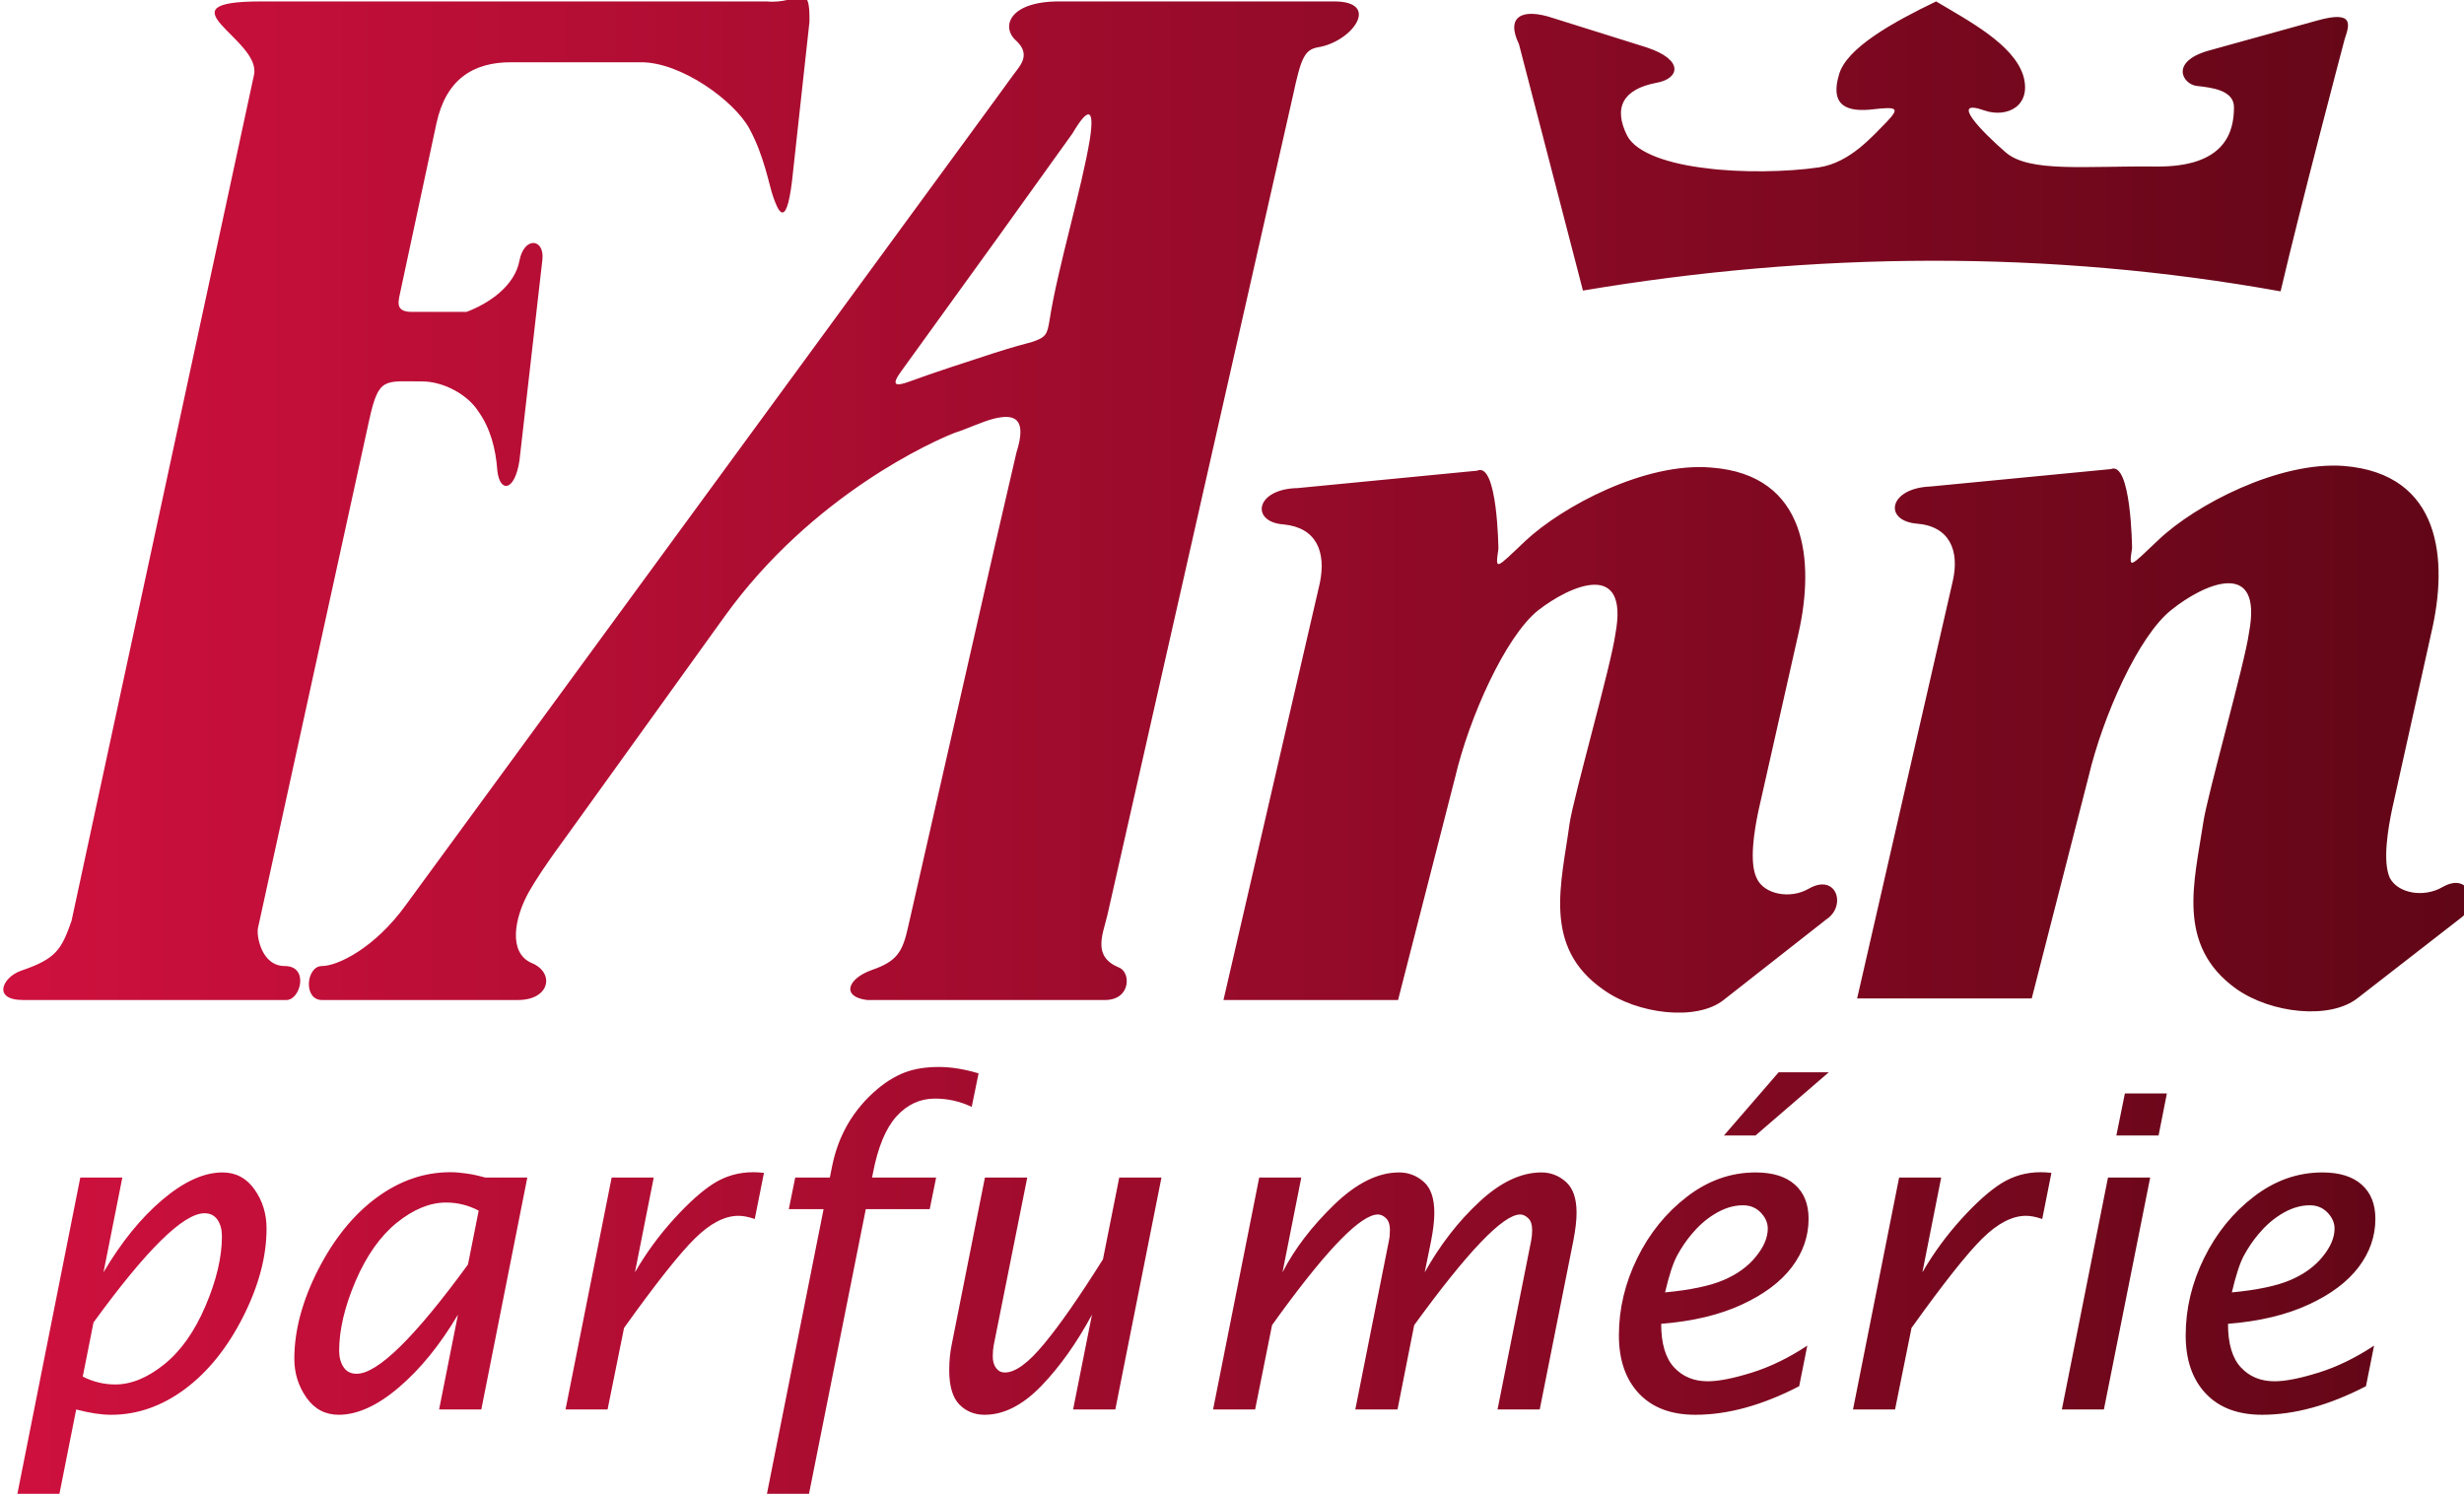 <?xml version="1.0" encoding="UTF-8" standalone="no"?>
<!-- Created with Inkscape (http://www.inkscape.org/) -->

<svg
   version="1.1"
   id="svg2"
   width="150"
   height="91"
   viewBox="0 0 150 91"
   xmlns="http://www.w3.org/2000/svg"
   xmlns:svg="http://www.w3.org/2000/svg">
  <defs
     id="defs6">
    <clipPath
       clipPathUnits="userSpaceOnUse"
       id="clipPath18">
      <path
         d="m 1947.95,1798.61 48.27,67.29 c 9.75,16.58 13.65,15.61 10.73,-3.41 -4.88,-30.23 -19.99,-79.97 -24.87,-111.67 -1.46,-8.77 -1.95,-10.72 -10.72,-13.64 -3.91,-0.99 -12.68,-3.42 -23.41,-6.83 -16.58,-5.37 -37.55,-12.19 -52.18,-17.56 -9.26,-3.41 -11.7,-2.43 -4.87,6.83 z m 0,-188.71 -53.15,-233.55 c -3.42,-15.61 -6.83,-21.46 -22.43,-26.83 -15.11,-5.36 -19.02,-16.57 -2.93,-18.53 h 78.51 68.26 c 16.09,0 16.09,17.07 8.78,19.99 -16.58,6.83 -10.24,20 -7.31,32.2 l 114.59,506.13 c 4.87,22.42 6.82,28.28 15.6,29.74 20.97,3.41 39.01,28.28 9.76,28.28 h -169.7 c -31.2,0 -36.08,-16.09 -26.33,-24.38 9.27,-8.77 1.95,-15.6 -1.94,-20.96 l -11.71,-16.1 -363.26,-496.38 c -19.02,-26.34 -41.94,-37.55 -51.7,-37.55 -9.75,0 -11.7,-20.97 0,-20.97 h 120.93 c 19.99,0 22.92,17.07 8.29,22.93 -14.15,6.33 -10.73,27.3 -1.46,43.89 9.26,16.08 22.92,33.63 32.18,46.8 l 88.74,123.37 c 54.13,75.09 129.22,108.24 141.9,113.12 7.8,2.44 16.58,6.83 24.38,8.77 12.19,2.93 20.47,0.49 13.65,-20.96 z m 763.74,-459.38 c 15.73,1.49 27.8,4.05 36.16,7.64 8.42,3.6 15.04,8.41 19.89,14.44 4.91,5.99 7.34,11.79 7.34,17.33 0,3.51 -1.44,6.8 -4.28,9.81 -2.89,3.01 -6.53,4.55 -11.02,4.55 -6.07,0 -12.1,-1.95 -18.18,-5.81 -4.9,-3.07 -9.44,-7.11 -13.58,-12.1 -3.32,-3.96 -6.25,-8.27 -8.83,-13.01 -2.55,-4.68 -5.03,-12.32 -7.5,-22.85 z m 82.77,-57.9 c -22.67,-11.75 -44.04,-17.63 -64.05,-17.63 -15.04,0 -26.65,4.4 -34.88,13.17 -8.24,8.77 -12.33,20.74 -12.33,35.86 0,16.41 3.78,32.29 11.35,47.69 7.55,15.38 17.81,28.03 30.76,37.96 12.97,9.95 27.04,14.9 42.26,14.9 10.56,0 18.61,-2.52 24.24,-7.52 5.63,-4.98 8.46,-12.05 8.46,-21.1 0,-10.79 -3.47,-20.73 -10.35,-29.83 -6.88,-9.08 -17.18,-16.82 -30.86,-23.11 -13.69,-6.35 -30.24,-10.32 -49.75,-11.88 0,-12.19 2.64,-21.19 7.96,-26.9 5.3,-5.72 12.23,-8.56 20.78,-8.56 6.75,0 15.84,1.81 27.22,5.36 11.38,3.55 22.76,9.08 34.19,16.64 z m -154.04,154.76 5.26,25.96 h 25.92 l -5.13,-25.96 z m -33.64,-169.11 28.47,143.15 h 26.04 l -28.57,-143.15 z m -128.89,0 28.46,143.15 h 25.96 l -11.61,-58.53 c 6.8,11.78 14.81,22.72 24.03,32.89 9.23,10.17 17.45,17.5 24.75,22.09 7.33,4.55 15.39,6.84 24.3,6.84 1.87,0 4.08,-0.14 6.55,-0.41 l -5.66,-28.47 c -3.77,1.3 -7.11,1.97 -10.03,1.97 -8.5,0 -17.5,-4.67 -26.96,-14 -9.43,-9.3 -24.01,-27.71 -43.68,-55.19 l -10.17,-50.34 z m -79.65,169.11 33.75,39 h 30.95 l -45.21,-39 z m -36.35,-96.86 c 15.74,1.49 27.8,4.05 36.18,7.64 8.41,3.6 15.03,8.41 19.87,14.44 4.91,5.99 7.35,11.79 7.35,17.33 0,3.51 -1.44,6.8 -4.28,9.81 -2.88,3.01 -6.53,4.55 -11.03,4.55 -6.06,0 -12.1,-1.95 -18.17,-5.81 -4.91,-3.07 -9.45,-7.11 -13.58,-12.1 -3.33,-3.96 -6.25,-8.27 -8.83,-13.01 -2.56,-4.68 -5.03,-12.32 -7.51,-22.85 z m 82.78,-57.9 c -22.67,-11.75 -44.04,-17.63 -64.06,-17.63 -15.03,0 -26.63,4.4 -34.87,13.17 -8.24,8.77 -12.33,20.74 -12.33,35.86 0,16.41 3.78,32.29 11.34,47.69 7.56,15.38 17.82,28.03 30.78,37.96 12.96,9.95 27.03,14.9 42.25,14.9 10.56,0 18.61,-2.52 24.24,-7.52 5.63,-4.98 8.45,-12.05 8.45,-21.1 0,-10.79 -3.46,-20.73 -10.34,-29.83 -6.89,-9.08 -17.18,-16.82 -30.86,-23.11 -13.68,-6.35 -30.24,-10.32 -49.77,-11.88 0,-12.19 2.67,-21.19 7.98,-26.9 5.31,-5.72 12.23,-8.56 20.78,-8.56 6.74,0 15.83,1.81 27.22,5.36 11.37,3.55 22.75,9.08 34.19,16.64 z m -361.71,-14.35 28.47,143.15 h 25.97 l -11.61,-58.53 c 7.38,14.4 17.99,28.29 31.76,41.66 13.81,13.37 27.17,20.02 40.18,20.02 5.71,0 10.79,-1.89 15.16,-5.72 4.4,-3.82 6.61,-10.21 6.61,-19.21 0,-4.81 -0.68,-10.56 -1.98,-17.22 l -3.96,-19.53 c 9.49,16.96 20.74,31.5 33.74,43.54 13.01,12.12 25.77,18.14 38.33,18.14 5.63,0 10.66,-1.93 15.04,-5.8 4.41,-3.87 6.61,-10.22 6.61,-19.13 0,-4.71 -0.69,-10.47 -1.99,-17.22 l -20.74,-104.15 h -26.04 l 20.74,104.15 c 0.39,1.93 0.63,4.09 0.63,6.56 0,3.25 -0.77,5.68 -2.35,7.25 -1.61,1.57 -3.28,2.38 -5.03,2.38 -10.53,0 -32.34,-22.76 -65.42,-68.29 l -10.3,-52.05 h -26.05 l 20.74,104.15 c 0.41,1.84 0.63,4.04 0.63,6.71 0,3.14 -0.76,5.53 -2.34,7.1 -1.62,1.57 -3.28,2.38 -5.04,2.38 -10.35,0 -30.45,-20.39 -60.24,-61.18 l -5.13,-7.11 -10.44,-52.05 z m -31.86,143.15 -28.48,-143.15 h -26.05 l 11.66,58.53 c -9.5,-17.6 -19.94,-32.27 -31.36,-44.1 -11.47,-11.83 -23.09,-17.71 -34.92,-17.71 -6.25,0 -11.42,2.11 -15.61,6.37 -4.13,4.28 -6.22,11.3 -6.22,21.14 0,5.81 0.56,11.26 1.64,16.35 l 20.39,102.57 h 26.13 l -20.66,-103.3 c -0.41,-2.11 -0.63,-4.45 -0.63,-7.01 0,-3.07 0.68,-5.53 2.08,-7.33 1.39,-1.81 3.18,-2.7 5.4,-2.7 6.43,0 14.48,5.88 24.19,17.68 9.77,11.74 21.86,29.15 36.34,52.18 l 10.05,50.48 z m -243.48,-195.21 34.96,175.69 h -21.46 l 3.96,19.52 h 21.37 l 1.29,6.48 c 3.83,19.57 13.23,35.63 28.13,48.19 5.54,4.66 11.25,8.09 17.09,10.29 5.89,2.2 12.79,3.28 20.75,3.28 7.5,0 15.7,-1.29 24.52,-3.95 l -4.23,-20.68 c -7.21,3.42 -14.76,5.12 -22.72,5.12 -9.23,0 -17.14,-3.71 -23.76,-11.02 -6.62,-7.4 -11.44,-19.04 -14.49,-35.01 l -0.53,-2.7 h 39.54 l -3.97,-19.52 h -39.45 l -35.04,-175.69 z m -124.3,52.06 28.47,143.15 h 25.97 l -11.61,-58.53 c 6.79,11.78 14.79,22.72 24.02,32.89 9.24,10.17 17.46,17.5 24.75,22.09 7.32,4.55 15.38,6.84 24.28,6.84 1.9,0 4.1,-0.14 6.58,-0.41 l -5.68,-28.47 c -3.78,1.3 -7.1,1.97 -10.02,1.97 -8.51,0 -17.5,-4.67 -26.95,-14 -9.45,-9.3 -24.02,-27.71 -43.69,-55.19 l -10.17,-50.34 z m -60.2,89.47 6.61,33.26 c -3.16,1.65 -6.44,2.92 -9.76,3.73 -3.33,0.85 -6.8,1.26 -10.4,1.26 -9.89,0 -20.02,-4.14 -30.27,-12.37 -10.25,-8.29 -18.76,-20.29 -25.56,-36.13 -6.74,-15.79 -10.12,-30.14 -10.12,-42.96 0,-4.01 0.9,-7.42 2.7,-10.12 1.79,-2.76 4.5,-4.1 8.1,-4.1 12.99,0 35.89,22.49 68.7,67.43 z m -17.82,-89.47 11.64,58.53 c -11.05,-18.63 -23.2,-33.61 -36.47,-44.9 -13.22,-11.3 -25.65,-16.91 -37.12,-16.91 -8.38,0 -14.99,3.55 -19.97,10.65 -4.96,7.11 -7.43,15.07 -7.43,23.89 0,17.45 4.91,35.77 14.66,54.94 9.82,19.16 21.83,34.01 36.05,44.49 14.21,10.48 29.42,15.75 45.57,15.75 3.05,0 6.39,-0.28 9.99,-0.81 3.6,-0.49 7.43,-1.35 11.46,-2.48 h 26.06 l -28.39,-143.15 z m -213.3,53.67 -6.62,-33.38 c 6.39,-3.24 13.1,-4.86 20.06,-4.86 9.82,0 19.9,4.13 30.15,12.37 10.31,8.27 18.82,20.29 25.56,36.14 6.75,15.78 10.12,30.14 10.12,42.95 0,4.09 -0.89,7.51 -2.74,10.21 -1.85,2.66 -4.5,4.01 -8,4.01 -13.05,0 -35.87,-22.49 -68.53,-67.44 z m -46.96,-105.73 38.82,195.21 h 25.95 l -11.64,-58.53 c 10.97,18.62 23.07,33.57 36.34,44.81 13.28,11.25 25.65,16.87 37.13,16.87 8.23,0 14.8,-3.51 19.73,-10.48 4.96,-6.98 7.44,-15.03 7.44,-24.16 0,-17.33 -4.87,-35.5 -14.53,-54.57 -9.69,-19.08 -21.64,-33.93 -35.85,-44.5 -14.23,-10.57 -29.44,-15.87 -45.54,-15.87 -6.03,0 -13.22,1.07 -21.56,3.28 l -10.34,-52.06 z m 947.65,910.88 57.53,-18.04 c 23.9,-7.8 20.48,-19.5 6.35,-21.94 -20.49,-3.91 -26.83,-15.12 -18.05,-32.67 5.85,-11.21 27.31,-17.55 48.28,-19.99 21.44,-2.93 50.71,-2.44 70.21,0.49 19.02,2.92 32.67,19.01 41.44,27.79 8.79,9.26 6.84,9.75 -10.23,7.8 -17.07,-1.46 -23.89,4.88 -19.02,21.46 4.39,16.57 33.65,32.66 59.97,45.34 20.49,-12.19 47.3,-26.33 53.64,-45.34 5.86,-19.02 -9.75,-26.82 -23.89,-21.95 -21.94,7.81 -1.47,-13.16 13.16,-25.84 14.63,-12.68 49.26,-8.29 92.65,-8.78 42.91,-0.48 48.27,21.46 48.27,36.57 0,10.73 -14.14,12.19 -22.92,13.17 -8.77,0.97 -17.06,15.11 7.8,21.95 l 66.81,18.52 c 22.92,6.34 19.5,-2.93 16.58,-11.71 -2.44,-9.25 -27.31,-103.37 -39.5,-155.54 -143.36,25.84 -288.66,24.37 -430.56,0.49 L 2271.72,1921 c -8.29,17.07 1.95,22.44 20.97,16.09 z m 233.07,-289.15 111.18,10.73 c 12.68,5.37 13.16,-48.76 13.16,-48.76 -1.95,-13.16 -1.95,-12.19 16.1,4.88 22.91,21.93 74.6,48.76 114.58,45.83 60.46,-4.87 64.36,-58.51 54.13,-102.4 l -24.39,-109.71 c -2.43,-11.71 -5.85,-31.7 -1.46,-41.93 4.88,-9.75 20.97,-12.68 32.67,-5.86 17.07,9.76 22.93,-11.21 10.73,-19.5 l -63.39,-49.25 c -17.07,-13.17 -53.14,-9.26 -74.61,5.86 -37.53,26.82 -25.84,66.31 -20.47,102.39 2.43,17.07 25.84,98.99 28.28,117.52 8.77,46.32 -27.79,30.23 -47.78,14.13 -20.49,-16.09 -42.43,-65.82 -51.21,-102.88 l -35.1,-137.02 h -107.76 l 59,257.46 c 4.38,19.02 -1.95,34.13 -22.44,35.6 -20.47,1.95 -17.06,21.93 8.78,22.91 z m -390.57,-0.98 110.69,10.73 c 12.68,5.86 13.16,-48.27 13.16,-48.27 -1.94,-13.65 -1.94,-12.67 16.59,4.88 22.91,21.45 74.11,48.76 114.58,45.34 59.98,-4.38 63.87,-58.51 54.12,-101.9 l -24.86,-110.21 c -2.44,-11.7 -5.86,-31.69 -0.98,-41.44 4.39,-9.76 20.48,-13.16 32.18,-6.34 17.06,9.75 23.41,-10.73 10.73,-19.02 l -63.39,-49.74 c -16.58,-13.16 -53.15,-8.77 -74.12,6.34 -38.03,26.34 -25.84,65.83 -20.96,102.41 2.44,16.57 25.84,98.49 28.28,117.02 8.77,46.32 -27.8,30.23 -47.79,14.63 -19.99,-16.09 -42.42,-65.84 -51.19,-103.37 l -35.12,-137.03 h -107.75 l 59.49,257.46 c 3.89,19.02 -1.96,34.14 -22.44,36.08 -20.47,1.47 -17.56,21.95 8.78,22.43 z m -639.74,300.37 h 312.07 c 19.99,-1.94 26.81,13.66 26.33,-12.68 l -10.73,-98.01 c -3.9,-32.18 -9.26,-16.58 -11.7,-9.75 -2.44,6.83 -5.37,24.86 -14.64,41.94 -9.25,17.06 -41.93,40.96 -66.79,40.96 h -80.45 c -23.41,0 -39.99,-10.72 -45.85,-37.55 l -21.94,-102.39 c -1.46,-7.32 -4.38,-14.15 6.83,-14.15 h 33.64 c 14.15,5.37 29.75,16.09 32.68,31.7 2.92,15.12 15.6,13.65 14.14,0.49 l -14.14,-123.85 c -2.93,-19.51 -12.19,-20 -13.66,-6.35 -0.97,13.66 -4.39,26.34 -11.7,36.57 -6.83,10.73 -21.94,18.53 -34.62,18.53 -23.4,0 -26.82,2.93 -32.67,-23.4 l -68.75,-314.02 c -0.98,-4.39 1.95,-23.41 16.58,-23.41 15.12,0 9.75,-20.97 0.98,-20.97 h -162.38 c -19.5,0 -12.68,14.15 -1.47,18.05 21.46,7.32 24.87,12.67 31.22,30.72 l 112.63,522.23 c 4.88,21.93 -59.98,45.34 4.39,45.34 z"
         id="path16" />
    </clipPath>
    <linearGradient
       x1="0"
       y1="0"
       x2="1"
       y2="0"
       gradientUnits="userSpaceOnUse"
       gradientTransform="matrix(1522.59,0,0,-1522.59,1336.35,1026.21)"
       spreadMethod="pad"
       id="linearGradient24">
      <stop
         style="stop-opacity:1;stop-color:#cf103e"
         offset="0"
         id="stop20" />
      <stop
         style="stop-opacity:1;stop-color:#600616"
         offset="1"
         id="stop22" />
    </linearGradient>
  </defs>
  <g
     id="g8"
     transform="matrix(1.333,0,0,-1.333,0,396.853)">
    <g
       id="g10"
       transform="matrix(0.074,0,0,0.074,-98.739,153.547)">
      <g
         id="g12">
        <g
           id="g14"
           clip-path="url(#clipPath18)">
          <path
             d="m 1947.95,1798.61 48.27,67.29 c 9.75,16.58 13.65,15.61 10.73,-3.41 -4.88,-30.23 -19.99,-79.97 -24.87,-111.67 -1.46,-8.77 -1.95,-10.72 -10.72,-13.64 -3.91,-0.99 -12.68,-3.42 -23.41,-6.83 -16.58,-5.37 -37.55,-12.19 -52.18,-17.56 -9.26,-3.41 -11.7,-2.43 -4.87,6.83 z m 0,-188.71 -53.15,-233.55 c -3.42,-15.61 -6.83,-21.46 -22.43,-26.83 -15.11,-5.36 -19.02,-16.57 -2.93,-18.53 h 78.51 68.26 c 16.09,0 16.09,17.07 8.78,19.99 -16.58,6.83 -10.24,20 -7.31,32.2 l 114.59,506.13 c 4.87,22.42 6.82,28.28 15.6,29.74 20.97,3.41 39.01,28.28 9.76,28.28 h -169.7 c -31.2,0 -36.08,-16.09 -26.33,-24.38 9.27,-8.77 1.95,-15.6 -1.94,-20.96 l -11.71,-16.1 -363.26,-496.38 c -19.02,-26.34 -41.94,-37.55 -51.7,-37.55 -9.75,0 -11.7,-20.97 0,-20.97 h 120.93 c 19.99,0 22.92,17.07 8.29,22.93 -14.15,6.33 -10.73,27.3 -1.46,43.89 9.26,16.08 22.92,33.63 32.18,46.8 l 88.74,123.37 c 54.13,75.09 129.22,108.24 141.9,113.12 7.8,2.44 16.58,6.83 24.38,8.77 12.19,2.93 20.47,0.49 13.65,-20.96 z m 763.74,-459.38 c 15.73,1.49 27.8,4.05 36.16,7.64 8.42,3.6 15.04,8.41 19.89,14.44 4.91,5.99 7.34,11.79 7.34,17.33 0,3.51 -1.44,6.8 -4.28,9.81 -2.89,3.01 -6.53,4.55 -11.02,4.55 -6.07,0 -12.1,-1.95 -18.18,-5.81 -4.9,-3.07 -9.44,-7.11 -13.58,-12.1 -3.32,-3.96 -6.25,-8.27 -8.83,-13.01 -2.55,-4.68 -5.03,-12.32 -7.5,-22.85 z m 82.77,-57.9 c -22.67,-11.75 -44.04,-17.63 -64.05,-17.63 -15.04,0 -26.65,4.4 -34.88,13.17 -8.24,8.77 -12.33,20.74 -12.33,35.86 0,16.41 3.78,32.29 11.35,47.69 7.55,15.38 17.81,28.03 30.76,37.96 12.97,9.95 27.04,14.9 42.26,14.9 10.56,0 18.61,-2.52 24.24,-7.52 5.63,-4.98 8.46,-12.05 8.46,-21.1 0,-10.79 -3.47,-20.73 -10.35,-29.83 -6.88,-9.08 -17.18,-16.82 -30.86,-23.11 -13.69,-6.35 -30.24,-10.32 -49.75,-11.88 0,-12.19 2.64,-21.19 7.96,-26.9 5.3,-5.72 12.23,-8.56 20.78,-8.56 6.75,0 15.84,1.81 27.22,5.36 11.38,3.55 22.76,9.08 34.19,16.64 z m -154.04,154.76 5.26,25.96 h 25.92 l -5.13,-25.96 z m -33.64,-169.11 28.47,143.15 h 26.04 l -28.57,-143.15 z m -128.89,0 28.46,143.15 h 25.96 l -11.61,-58.53 c 6.8,11.78 14.81,22.72 24.03,32.89 9.23,10.17 17.45,17.5 24.75,22.09 7.33,4.55 15.39,6.84 24.3,6.84 1.87,0 4.08,-0.14 6.55,-0.41 l -5.66,-28.47 c -3.77,1.3 -7.11,1.97 -10.03,1.97 -8.5,0 -17.5,-4.67 -26.96,-14 -9.43,-9.3 -24.01,-27.71 -43.68,-55.19 l -10.17,-50.34 z m -79.65,169.11 33.75,39 h 30.95 l -45.21,-39 z m -36.35,-96.86 c 15.74,1.49 27.8,4.05 36.18,7.64 8.41,3.6 15.03,8.41 19.87,14.44 4.91,5.99 7.35,11.79 7.35,17.33 0,3.51 -1.44,6.8 -4.28,9.81 -2.88,3.01 -6.53,4.55 -11.03,4.55 -6.06,0 -12.1,-1.95 -18.17,-5.81 -4.91,-3.07 -9.45,-7.11 -13.58,-12.1 -3.33,-3.96 -6.25,-8.27 -8.83,-13.01 -2.56,-4.68 -5.03,-12.32 -7.51,-22.85 z m 82.78,-57.9 c -22.67,-11.75 -44.04,-17.63 -64.06,-17.63 -15.03,0 -26.63,4.4 -34.87,13.17 -8.24,8.77 -12.33,20.74 -12.33,35.86 0,16.41 3.78,32.29 11.34,47.69 7.56,15.38 17.82,28.03 30.78,37.96 12.96,9.95 27.03,14.9 42.25,14.9 10.56,0 18.61,-2.52 24.24,-7.52 5.63,-4.98 8.45,-12.05 8.45,-21.1 0,-10.79 -3.46,-20.73 -10.34,-29.83 -6.89,-9.08 -17.18,-16.82 -30.86,-23.11 -13.68,-6.35 -30.24,-10.32 -49.77,-11.88 0,-12.19 2.67,-21.19 7.98,-26.9 5.31,-5.72 12.23,-8.56 20.78,-8.56 6.74,0 15.83,1.81 27.22,5.36 11.37,3.55 22.75,9.08 34.19,16.64 z m -361.71,-14.35 28.47,143.15 h 25.97 l -11.61,-58.53 c 7.38,14.4 17.99,28.29 31.76,41.66 13.81,13.37 27.17,20.02 40.18,20.02 5.71,0 10.79,-1.89 15.16,-5.72 4.4,-3.82 6.61,-10.21 6.61,-19.21 0,-4.81 -0.68,-10.56 -1.98,-17.22 l -3.96,-19.53 c 9.49,16.96 20.74,31.5 33.74,43.54 13.01,12.12 25.77,18.14 38.33,18.14 5.63,0 10.66,-1.93 15.04,-5.8 4.41,-3.87 6.61,-10.22 6.61,-19.13 0,-4.71 -0.69,-10.47 -1.99,-17.22 l -20.74,-104.15 h -26.04 l 20.74,104.15 c 0.39,1.93 0.63,4.09 0.63,6.56 0,3.25 -0.77,5.68 -2.35,7.25 -1.61,1.57 -3.28,2.38 -5.03,2.38 -10.53,0 -32.34,-22.76 -65.42,-68.29 l -10.3,-52.05 h -26.05 l 20.74,104.15 c 0.41,1.84 0.63,4.04 0.63,6.71 0,3.14 -0.76,5.53 -2.34,7.1 -1.62,1.57 -3.28,2.38 -5.04,2.38 -10.35,0 -30.45,-20.39 -60.24,-61.18 l -5.13,-7.11 -10.44,-52.05 z m -31.86,143.15 -28.48,-143.15 h -26.05 l 11.66,58.53 c -9.5,-17.6 -19.94,-32.27 -31.36,-44.1 -11.47,-11.83 -23.09,-17.71 -34.92,-17.71 -6.25,0 -11.42,2.11 -15.61,6.37 -4.13,4.28 -6.22,11.3 -6.22,21.14 0,5.81 0.56,11.26 1.64,16.35 l 20.39,102.57 h 26.13 l -20.66,-103.3 c -0.41,-2.11 -0.63,-4.45 -0.63,-7.01 0,-3.07 0.68,-5.53 2.08,-7.33 1.39,-1.81 3.18,-2.7 5.4,-2.7 6.43,0 14.48,5.88 24.19,17.68 9.77,11.74 21.86,29.15 36.34,52.18 l 10.05,50.48 z m -243.48,-195.21 34.96,175.69 h -21.46 l 3.96,19.52 h 21.37 l 1.29,6.48 c 3.83,19.57 13.23,35.63 28.13,48.19 5.54,4.66 11.25,8.09 17.09,10.29 5.89,2.2 12.79,3.28 20.75,3.28 7.5,0 15.7,-1.29 24.52,-3.95 l -4.23,-20.68 c -7.21,3.42 -14.76,5.12 -22.72,5.12 -9.23,0 -17.14,-3.71 -23.76,-11.02 -6.62,-7.4 -11.44,-19.04 -14.49,-35.01 l -0.53,-2.7 h 39.54 l -3.97,-19.52 h -39.45 l -35.04,-175.69 z m -124.3,52.06 28.47,143.15 h 25.97 l -11.61,-58.53 c 6.79,11.78 14.79,22.72 24.02,32.89 9.24,10.17 17.46,17.5 24.75,22.09 7.32,4.55 15.38,6.84 24.28,6.84 1.9,0 4.1,-0.14 6.58,-0.41 l -5.68,-28.47 c -3.78,1.3 -7.1,1.97 -10.02,1.97 -8.51,0 -17.5,-4.67 -26.95,-14 -9.45,-9.3 -24.02,-27.71 -43.69,-55.19 l -10.17,-50.34 z m -60.2,89.47 6.61,33.26 c -3.16,1.65 -6.44,2.92 -9.76,3.73 -3.33,0.85 -6.8,1.26 -10.4,1.26 -9.89,0 -20.02,-4.14 -30.27,-12.37 -10.25,-8.29 -18.76,-20.29 -25.56,-36.13 -6.74,-15.79 -10.12,-30.14 -10.12,-42.96 0,-4.01 0.9,-7.42 2.7,-10.12 1.79,-2.76 4.5,-4.1 8.1,-4.1 12.99,0 35.89,22.49 68.7,67.43 z m -17.82,-89.47 11.64,58.53 c -11.05,-18.63 -23.2,-33.61 -36.47,-44.9 -13.22,-11.3 -25.65,-16.91 -37.12,-16.91 -8.38,0 -14.99,3.55 -19.97,10.65 -4.96,7.11 -7.43,15.07 -7.43,23.89 0,17.45 4.91,35.77 14.66,54.94 9.82,19.16 21.83,34.01 36.05,44.49 14.21,10.48 29.42,15.75 45.57,15.75 3.05,0 6.39,-0.28 9.99,-0.81 3.6,-0.49 7.43,-1.35 11.46,-2.48 h 26.06 l -28.39,-143.15 z m -213.3,53.67 -6.62,-33.38 c 6.39,-3.24 13.1,-4.86 20.06,-4.86 9.82,0 19.9,4.13 30.15,12.37 10.31,8.27 18.82,20.29 25.56,36.14 6.75,15.78 10.12,30.14 10.12,42.95 0,4.09 -0.89,7.51 -2.74,10.21 -1.85,2.66 -4.5,4.01 -8,4.01 -13.05,0 -35.87,-22.49 -68.53,-67.44 z m -46.96,-105.73 38.82,195.21 h 25.95 l -11.64,-58.53 c 10.97,18.62 23.07,33.57 36.34,44.81 13.28,11.25 25.65,16.87 37.13,16.87 8.23,0 14.8,-3.51 19.73,-10.48 4.96,-6.98 7.44,-15.03 7.44,-24.16 0,-17.33 -4.87,-35.5 -14.53,-54.57 -9.69,-19.08 -21.64,-33.93 -35.85,-44.5 -14.23,-10.57 -29.44,-15.87 -45.54,-15.87 -6.03,0 -13.22,1.07 -21.56,3.28 l -10.34,-52.06 z m 947.65,910.88 57.53,-18.04 c 23.9,-7.8 20.48,-19.5 6.35,-21.94 -20.49,-3.91 -26.83,-15.12 -18.05,-32.67 5.85,-11.21 27.31,-17.55 48.28,-19.99 21.44,-2.93 50.71,-2.44 70.21,0.49 19.02,2.92 32.67,19.01 41.44,27.79 8.79,9.26 6.84,9.75 -10.23,7.8 -17.07,-1.46 -23.89,4.88 -19.02,21.46 4.39,16.57 33.65,32.66 59.97,45.34 20.49,-12.19 47.3,-26.33 53.64,-45.34 5.86,-19.02 -9.75,-26.82 -23.89,-21.95 -21.94,7.81 -1.47,-13.16 13.16,-25.84 14.63,-12.68 49.26,-8.29 92.65,-8.78 42.91,-0.48 48.27,21.46 48.27,36.57 0,10.73 -14.14,12.19 -22.92,13.17 -8.77,0.97 -17.06,15.11 7.8,21.95 l 66.81,18.52 c 22.92,6.34 19.5,-2.93 16.58,-11.71 -2.44,-9.25 -27.31,-103.37 -39.5,-155.54 -143.36,25.84 -288.66,24.37 -430.56,0.49 L 2271.72,1921 c -8.29,17.07 1.95,22.44 20.97,16.09 z m 233.07,-289.15 111.18,10.73 c 12.68,5.37 13.16,-48.76 13.16,-48.76 -1.95,-13.16 -1.95,-12.19 16.1,4.88 22.91,21.93 74.6,48.76 114.58,45.83 60.46,-4.87 64.36,-58.51 54.13,-102.4 l -24.39,-109.71 c -2.43,-11.71 -5.85,-31.7 -1.46,-41.93 4.88,-9.75 20.97,-12.68 32.67,-5.86 17.07,9.76 22.93,-11.21 10.73,-19.5 l -63.39,-49.25 c -17.07,-13.17 -53.14,-9.26 -74.61,5.86 -37.53,26.82 -25.84,66.31 -20.47,102.39 2.43,17.07 25.84,98.99 28.28,117.52 8.77,46.32 -27.79,30.23 -47.78,14.13 -20.49,-16.09 -42.43,-65.82 -51.21,-102.88 l -35.1,-137.02 h -107.76 l 59,257.46 c 4.38,19.02 -1.95,34.13 -22.44,35.6 -20.47,1.95 -17.06,21.93 8.78,22.91 z m -390.57,-0.98 110.69,10.73 c 12.68,5.86 13.16,-48.27 13.16,-48.27 -1.94,-13.65 -1.94,-12.67 16.59,4.88 22.91,21.45 74.11,48.76 114.58,45.34 59.98,-4.38 63.87,-58.51 54.12,-101.9 l -24.86,-110.21 c -2.44,-11.7 -5.86,-31.69 -0.98,-41.44 4.39,-9.76 20.48,-13.16 32.18,-6.34 17.06,9.75 23.41,-10.73 10.73,-19.02 l -63.39,-49.74 c -16.58,-13.16 -53.15,-8.77 -74.12,6.34 -38.03,26.34 -25.84,65.83 -20.96,102.41 2.44,16.57 25.84,98.49 28.28,117.02 8.77,46.32 -27.8,30.23 -47.79,14.63 -19.99,-16.09 -42.42,-65.84 -51.19,-103.37 l -35.12,-137.03 h -107.75 l 59.49,257.46 c 3.89,19.02 -1.96,34.14 -22.44,36.08 -20.47,1.47 -17.56,21.95 8.78,22.43 z m -639.74,300.37 h 312.07 c 19.99,-1.94 26.81,13.66 26.33,-12.68 l -10.73,-98.01 c -3.9,-32.18 -9.26,-16.58 -11.7,-9.75 -2.44,6.83 -5.37,24.86 -14.64,41.94 -9.25,17.06 -41.93,40.96 -66.79,40.96 h -80.45 c -23.41,0 -39.99,-10.72 -45.85,-37.55 l -21.94,-102.39 c -1.46,-7.32 -4.38,-14.15 6.83,-14.15 h 33.64 c 14.15,5.37 29.75,16.09 32.68,31.7 2.92,15.12 15.6,13.65 14.14,0.49 l -14.14,-123.85 c -2.93,-19.51 -12.19,-20 -13.66,-6.35 -0.97,13.66 -4.39,26.34 -11.7,36.57 -6.83,10.73 -21.94,18.53 -34.62,18.53 -23.4,0 -26.82,2.93 -32.67,-23.4 l -68.75,-314.02 c -0.98,-4.39 1.95,-23.41 16.58,-23.41 15.12,0 9.75,-20.97 0.98,-20.97 h -162.38 c -19.5,0 -12.68,14.15 -1.47,18.05 21.46,7.32 24.87,12.67 31.22,30.72 l 112.63,522.23 c 4.88,21.93 -59.98,45.34 4.39,45.34 v 0"
             style="fill:url(#linearGradient24);fill-opacity:1;fill-rule:nonzero;stroke:none"
             id="path26" />
        </g>
      </g>
    </g>
  </g>
</svg>
